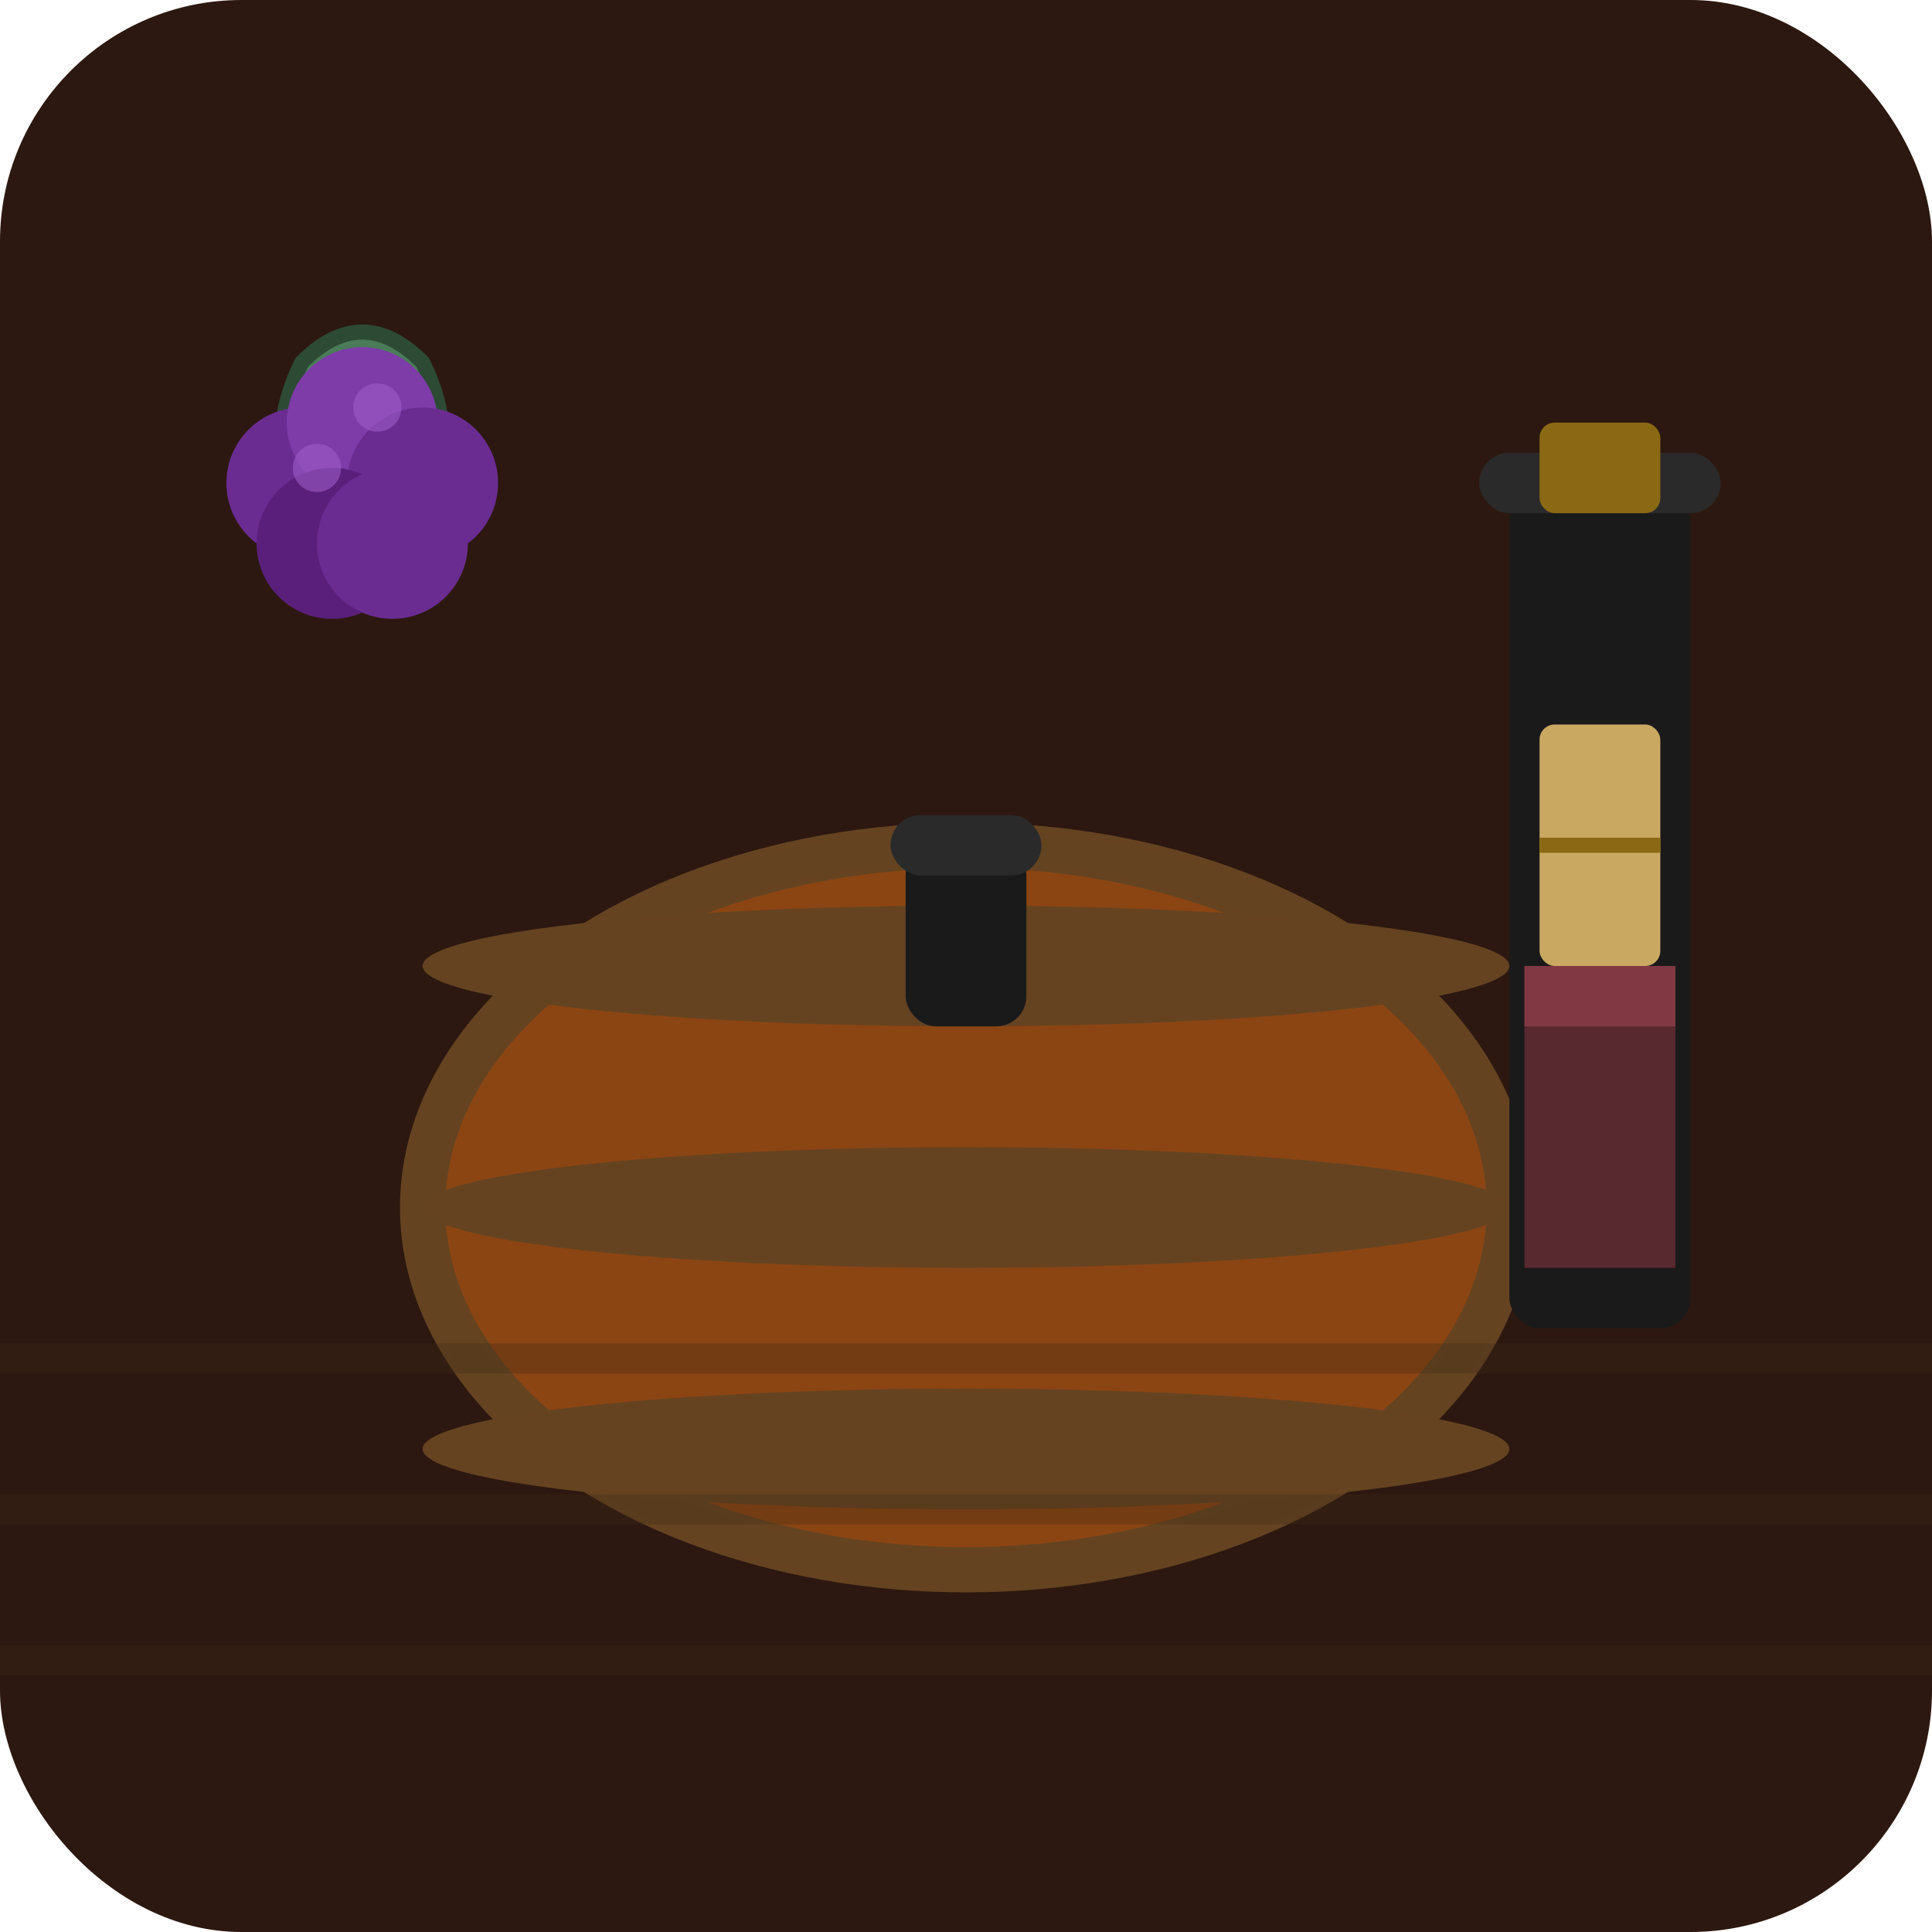 <svg xmlns="http://www.w3.org/2000/svg" viewBox="0 0 64 64" width="64" height="64">
  <!-- Фон -->
  <rect width="64" height="64" fill="#2c1810" rx="8"/>
  
  <!-- Деревянная бочка -->
  <g transform="translate(12, 20)">
    <!-- Основная часть бочки -->
    <ellipse cx="20" cy="20" rx="18" ry="12" fill="#8b4513" stroke="#654321" stroke-width="1.5"/>
    <ellipse cx="20" cy="20" rx="18" ry="12" fill="none" stroke="#654321" stroke-width="1" opacity="0.6"/>
    
    <!-- Обручи бочки -->
    <ellipse cx="20" cy="12" rx="18" ry="2" fill="#654321"/>
    <ellipse cx="20" cy="20" rx="18" ry="2" fill="#654321"/>
    <ellipse cx="20" cy="28" rx="18" ry="2" fill="#654321"/>
    
    <!-- Горлышко бутылки сверху -->
    <rect x="18" y="8" width="4" height="6" fill="#1a1a1a" rx="1"/>
    <rect x="17.5" y="7" width="5" height="2" fill="#2a2a2a" rx="1"/>
  </g>
  
  <!-- Виноградная гроздь слева -->
  <g transform="translate(4, 8)">
    <!-- Лист -->
    <path d="M 8 12 Q 4 8 6 4 Q 8 2 10 4 Q 12 8 8 12" fill="#4a7c59" stroke="#2d4a35" stroke-width="0.5"/>
    
    <!-- Виноградины -->
    <circle cx="6" cy="8" r="2.5" fill="#6b2c91"/>
    <circle cx="8" cy="6" r="2.5" fill="#7d3ca8"/>
    <circle cx="10" cy="8" r="2.5" fill="#6b2c91"/>
    <circle cx="7" cy="10" r="2.5" fill="#5a1f7a"/>
    <circle cx="9" cy="10" r="2.5" fill="#6b2c91"/>
    
    <!-- Блики на виноградинах -->
    <circle cx="6.5" cy="7.5" r="0.8" fill="#9d5cc8" opacity="0.6"/>
    <circle cx="8.5" cy="5.5" r="0.8" fill="#9d5cc8" opacity="0.6"/>
  </g>
  
  <!-- Винная бутылка справа -->
  <g transform="translate(42, 12)">
    <!-- Бутылка -->
    <rect x="8" y="4" width="6" height="28" fill="#1a1a1a" rx="1"/>
    <rect x="7" y="3" width="8" height="2" fill="#2a2a2a" rx="1"/>
    
    <!-- Пробка -->
    <rect x="9" y="2" width="4" height="3" fill="#8b6914" rx="0.5"/>
    
    <!-- Этикетка -->
    <rect x="9" y="12" width="4" height="8" fill="#c9a961" rx="0.5"/>
    <line x1="9" y1="16" x2="13" y2="16" stroke="#8b6914" stroke-width="0.5"/>
    
    <!-- Содержимое бутылки (вино) -->
    <rect x="8.5" y="20" width="5" height="10" fill="#722f37" opacity="0.7"/>
    <rect x="8.5" y="20" width="5" height="2" fill="#8b3d47" opacity="0.8"/>
  </g>
  
  <!-- Декоративные элементы (деревянные доски на фоне) -->
  <line x1="0" y1="45" x2="64" y2="45" stroke="#3d2817" stroke-width="1" opacity="0.3"/>
  <line x1="0" y1="50" x2="64" y2="50" stroke="#3d2817" stroke-width="1" opacity="0.3"/>
  <line x1="0" y1="55" x2="64" y2="55" stroke="#3d2817" stroke-width="1" opacity="0.3"/>
</svg>